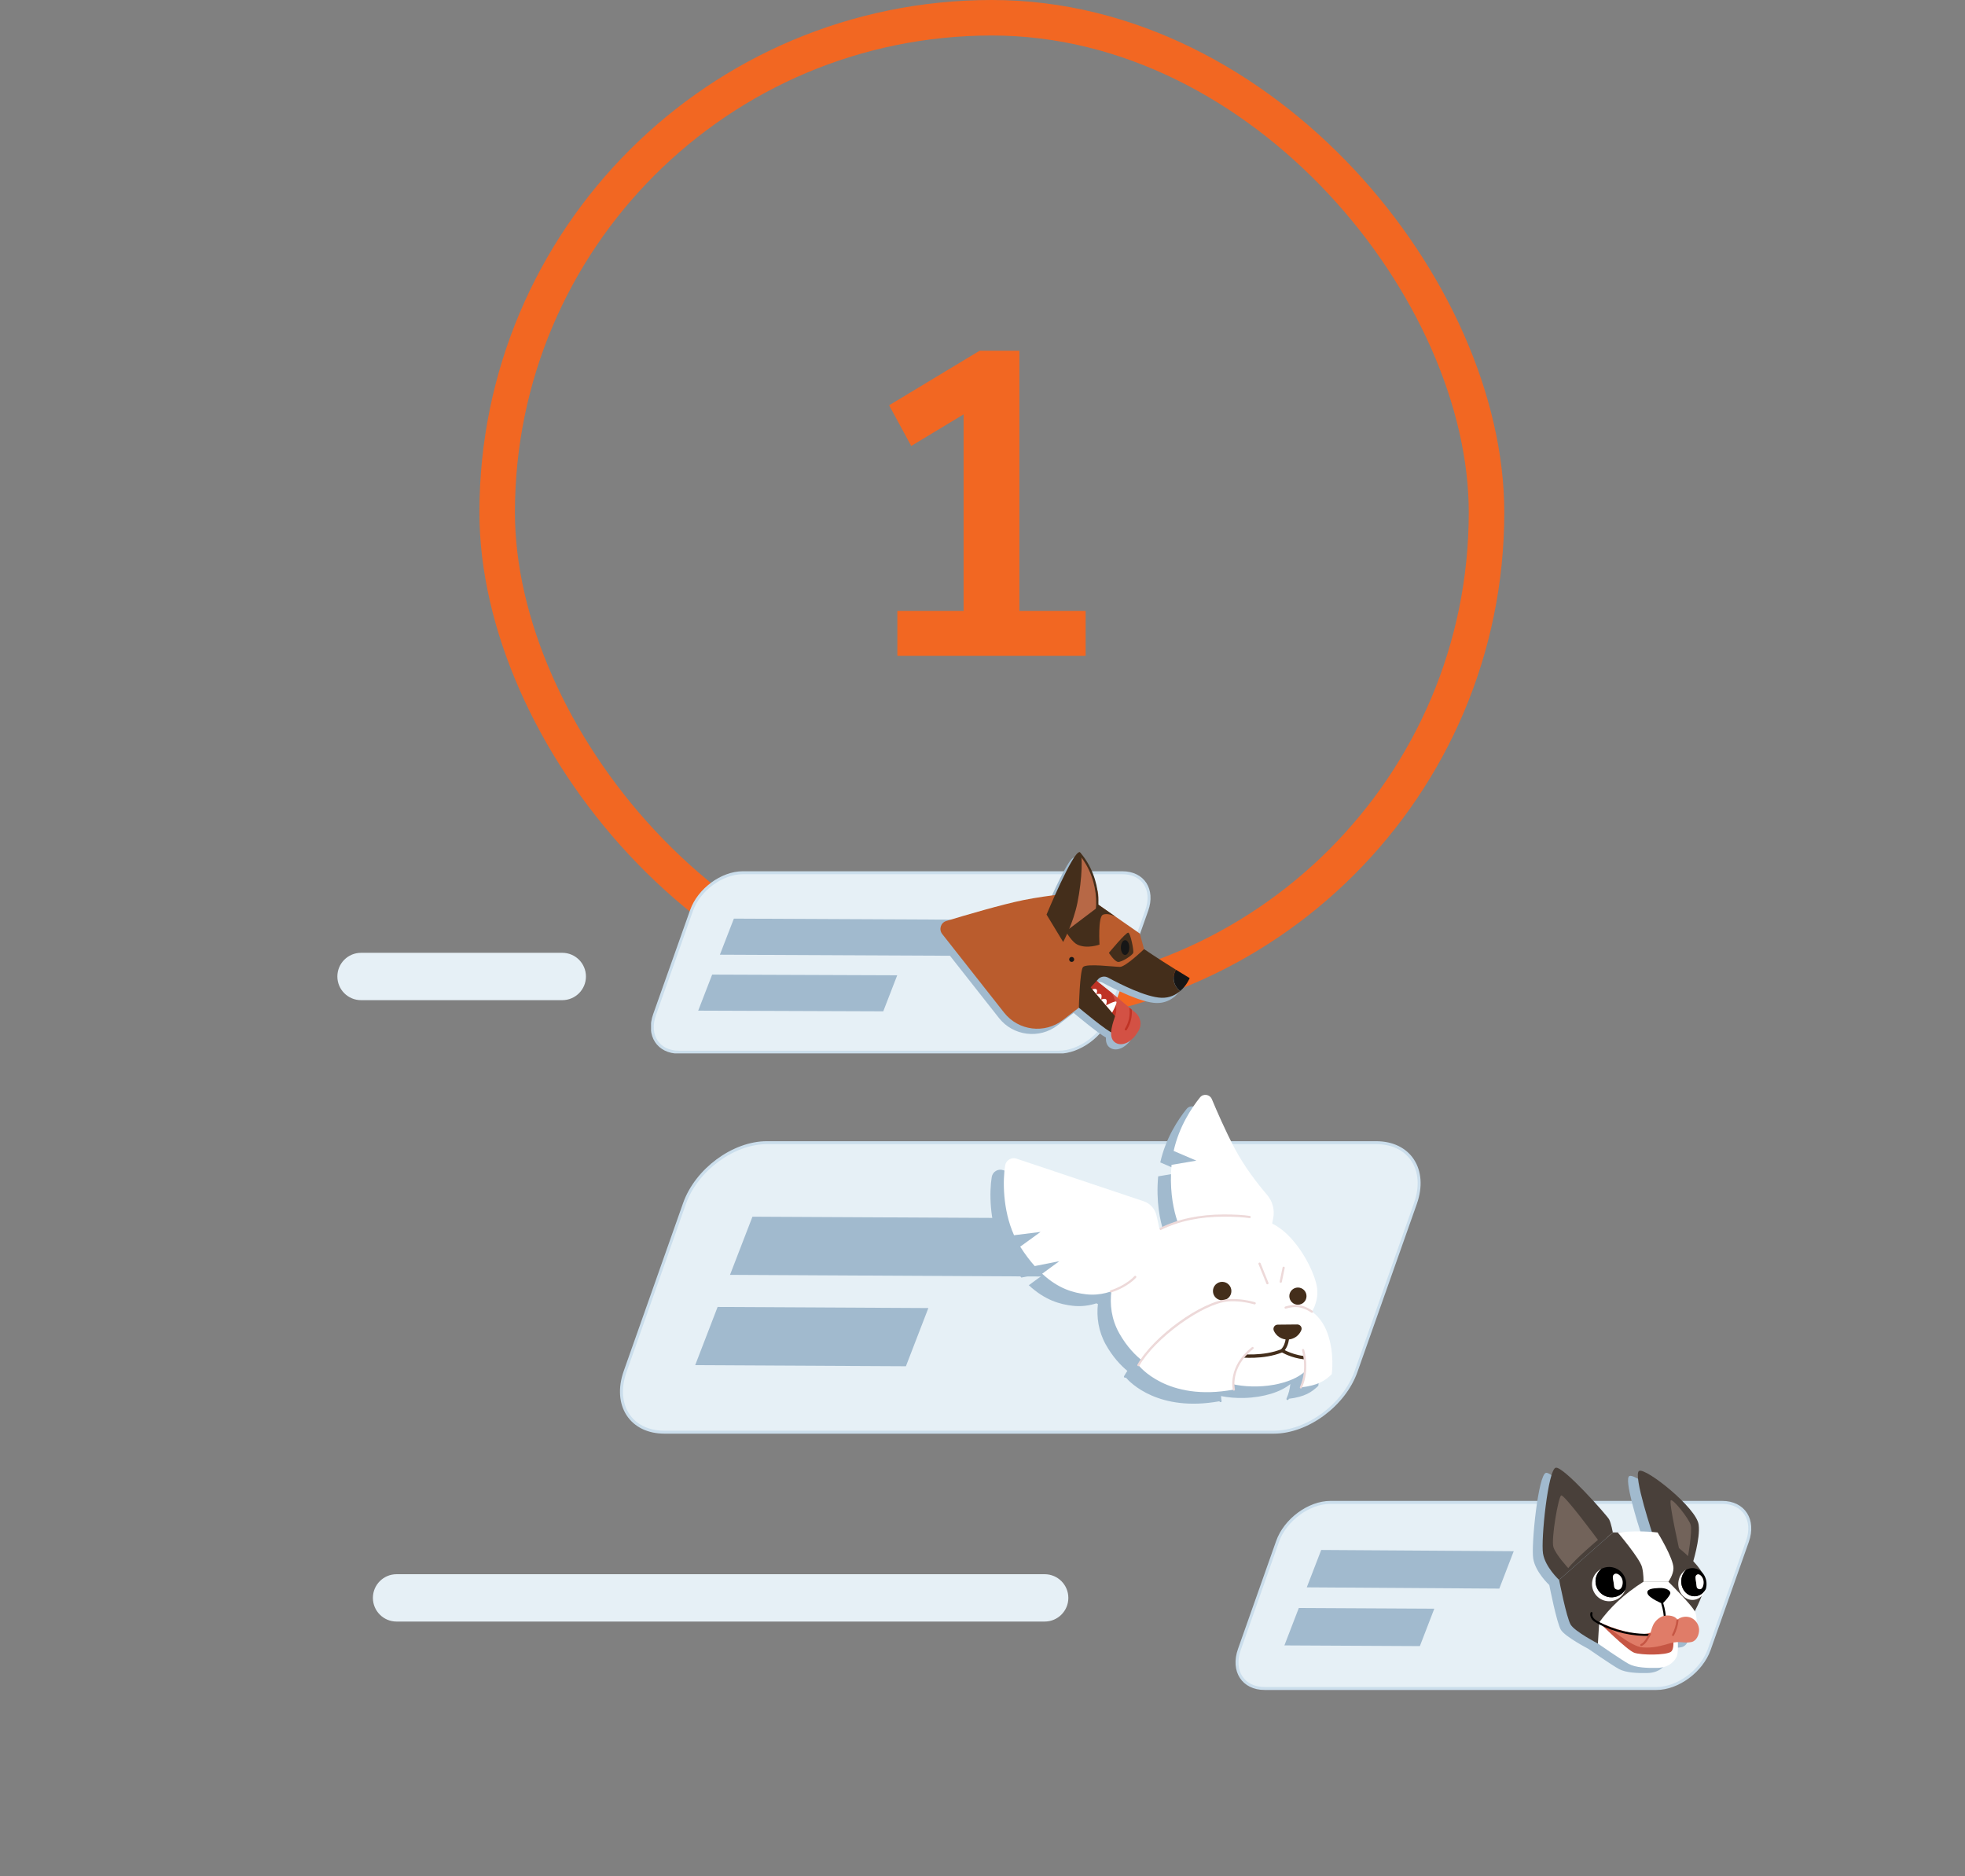<svg width="332" height="317" viewBox="0 0 332 317" fill="none" xmlns="http://www.w3.org/2000/svg">
<rect x="0" y="0" width="332" height="317" fill="#808080" stroke="none"/>
<rect x="84" y="3" width="167.158" height="167.158" rx="83.579" stroke="#F26722" stroke-width="6"/>
<path d="M183.426 103.219V110.825H151.614V103.219H162.803V70.017L153.954 75.356L150.224 68.481L165.509 59.267H172.237V103.219H183.426Z" fill="#F26722"/>
<path d="M57 165C57 162.791 58.791 161 61 161H95C97.209 161 99 162.791 99 165C99 167.209 97.209 169 95 169H61C58.791 169 57 167.209 57 165Z" fill="#E6F0F6"/>
<path d="M63.004 270C63.004 267.791 64.794 266 67.004 266H176.504C178.713 266 180.504 267.791 180.504 270C180.504 272.209 178.713 274 176.504 274H67.004C64.794 274 63.004 272.209 63.004 270Z" fill="#E6F0F6"/>
<path d="M215.22 242H112.265C106.595 242 103.618 237.405 105.627 231.728L115.654 203.354C117.656 197.684 123.883 193.082 129.553 193.082H232.508C238.177 193.082 241.155 197.677 239.145 203.354L229.119 231.728C227.117 237.398 220.89 242 215.22 242Z" fill="#E6F0F6" stroke="#CBDEEC" stroke-width="0.5" stroke-miterlimit="10"/>
<path d="M186.043 215.747L123.339 215.416L127.132 205.589L189.836 205.913L186.043 215.747Z" fill="#A1BACE"/>
<path d="M153.06 230.86L117.457 230.674L121.244 220.84L156.853 221.026L153.06 230.86Z" fill="#A1BACE"/>
<path d="M222.037 227.259C221.434 225.581 220.525 224.421 219.551 223.685C219.61 223.599 219.59 223.486 219.504 223.426C219.504 223.426 219.498 223.426 219.491 223.426C219.942 222.584 220.492 221.172 220.267 219.554C219.902 216.961 217.309 211.848 213.954 209.448C213.549 209.156 213.118 208.917 212.674 208.698L212.86 207.757C213.132 206.358 212.747 204.919 211.819 203.838C210.333 202.107 208.026 199.183 206.322 195.947C204.75 192.949 203.311 189.64 202.489 187.671C202.144 186.849 201.043 186.683 200.486 187.379C199.087 189.117 196.945 192.306 196.037 196.418L199.869 198.062L195.679 198.772C195.301 203.029 195.984 206.265 196.653 208.281C195.639 208.599 194.671 208.977 193.755 209.428C193.663 209.474 193.623 209.587 193.669 209.68C193.669 209.68 193.656 209.68 193.656 209.686L193.132 207.319C192.88 206.198 192.065 205.29 190.977 204.925L169.479 197.724C168.617 197.439 167.708 197.989 167.562 198.884C167.165 201.311 167.118 206.324 169.068 210.661L173.55 210.104L170.109 212.598C170.938 213.891 171.753 214.965 172.562 215.873L176.72 215.051L173.822 217.166C176.561 219.713 179.101 220.396 181.236 220.641C182.735 220.814 184.107 220.595 185.281 220.217C185.314 220.283 185.374 220.329 185.447 220.329C185.467 220.329 185.48 220.329 185.5 220.323C185.254 222.531 185.573 224.938 186.826 227.186C188 229.288 189.346 230.707 190.473 231.642C190.274 231.941 190.088 232.232 189.923 232.524C189.87 232.61 189.903 232.73 189.996 232.776C190.022 232.789 190.055 232.803 190.088 232.803C190.128 232.803 190.168 232.783 190.201 232.756C190.977 233.658 195.785 238.631 206.036 236.775V236.788C206.056 236.874 206.136 236.927 206.215 236.927C206.229 236.927 206.249 236.927 206.262 236.927C206.361 236.901 206.421 236.801 206.394 236.702C206.394 236.688 206.322 236.39 206.308 235.899C207.495 236.138 208.815 236.257 210.201 236.218C213.53 236.131 216.414 235.196 218.012 233.87C217.926 234.653 217.74 235.488 217.369 236.311C217.329 236.403 217.369 236.516 217.462 236.556C217.488 236.569 217.515 236.569 217.541 236.569C217.614 236.569 217.681 236.529 217.714 236.463C217.727 236.43 217.74 236.397 217.754 236.357C220.472 236.019 221.62 235.243 222.74 234.162C222.74 234.162 223.251 230.654 222.031 227.266L222.037 227.259Z" fill="#A1BACE"/>
<path d="M208.583 194.004C207.011 191.007 205.572 187.698 204.75 185.728C204.405 184.906 203.304 184.74 202.747 185.436C201.348 187.174 199.206 190.363 198.298 194.475L202.131 196.119L197.94 196.829C197.27 204.388 199.949 208.725 199.949 208.725L214.809 207.412L215.121 205.814C215.393 204.415 215.008 202.976 214.08 201.895C212.595 200.164 210.287 197.24 208.583 194.004Z" fill="white"/>
<path d="M190.161 212.359C193.596 208.175 198.948 205.403 206.792 205.403C210.592 205.403 213.722 205.734 216.215 207.512C219.577 209.905 222.17 215.018 222.528 217.617C222.893 220.21 221.242 222.299 221.242 222.299L195.214 231.271C195.214 231.271 191.72 229.965 189.087 225.256C186.455 220.548 187.907 215.117 190.161 212.372V212.359Z" fill="white"/>
<path d="M196.096 207.836C196.03 207.836 195.963 207.797 195.93 207.73C195.884 207.637 195.924 207.525 196.017 207.478C199.067 205.973 202.687 205.21 206.792 205.21C208.609 205.21 209.955 205.283 211.162 205.456C211.262 205.469 211.334 205.562 211.321 205.668C211.308 205.767 211.215 205.84 211.109 205.827C209.922 205.661 208.589 205.582 206.792 205.582C202.747 205.582 199.18 206.331 196.182 207.81C196.156 207.823 196.129 207.83 196.103 207.83L196.096 207.836Z" fill="#EDD9D9"/>
<path d="M195.393 205.376C195.141 204.256 194.326 203.347 193.238 202.982L171.74 195.781C170.878 195.496 169.969 196.046 169.824 196.941C169.426 199.368 169.379 204.382 171.329 208.718L175.812 208.161L172.37 210.655C173.199 211.948 174.014 213.022 174.823 213.93L178.981 213.108L176.083 215.223C178.822 217.77 181.362 218.453 183.497 218.698C188.338 219.262 191.812 215.761 191.812 215.761L196.123 208.632L195.4 205.376H195.393Z" fill="white"/>
<path d="M206.494 219.713C207.354 219.713 208.052 219.015 208.052 218.155C208.052 217.294 207.354 216.596 206.494 216.596C205.633 216.596 204.935 217.294 204.935 218.155C204.935 219.015 205.633 219.713 206.494 219.713Z" fill="#442E1B"/>
<path d="M219.292 220.462C220.094 220.462 220.744 219.812 220.744 219.01C220.744 218.208 220.094 217.558 219.292 217.558C218.49 217.558 217.84 218.208 217.84 219.01C217.84 219.812 218.49 220.462 219.292 220.462Z" fill="#442E1B"/>
<path d="M212.463 234.268C217.571 234.137 221.659 232.012 221.595 229.523C221.531 227.033 217.339 225.122 212.232 225.253C207.125 225.384 203.036 227.508 203.1 229.998C203.164 232.487 207.356 234.399 212.463 234.268Z" fill="white"/>
<path d="M221.202 229.553H221.082C218.742 229.507 216.918 228.492 216.62 228.32C213.476 229.6 209.591 229.169 209.551 229.169L209.352 229.142L211.547 227.093H211.587L220.698 227.451L221.208 229.547L221.202 229.553ZM216.64 228.114L216.679 228.141C216.679 228.141 218.536 229.282 220.97 229.361L220.552 227.637L211.62 227.286L209.776 229.003C210.618 229.069 213.894 229.248 216.593 228.134L216.64 228.114Z" fill="white"/>
<path d="M221.082 229.739C218.828 229.693 217.084 228.797 216.606 228.532C213.437 229.792 209.69 229.374 209.531 229.354C209.378 229.335 209.266 229.195 209.285 229.043C209.305 228.89 209.445 228.777 209.597 228.797C209.637 228.797 213.463 229.228 216.527 227.962L216.659 227.909L216.779 227.982C216.779 227.982 218.655 229.136 221.095 229.182C221.248 229.182 221.374 229.315 221.367 229.467C221.367 229.62 221.241 229.739 221.089 229.739H221.082Z" fill="#442E1B"/>
<path d="M215.565 221.689C215.565 221.689 211.766 219.401 207.475 219.726C203.185 220.058 195.062 225.873 192.35 230.668C192.35 230.668 197.091 236.941 208.483 234.792C208.483 234.792 207.515 231.039 211.646 227.776L220.174 228.115C220.174 228.115 221.189 231.377 219.809 234.427C222.687 234.103 223.861 233.313 225.008 232.206C225.008 232.206 225.519 228.698 224.299 225.31C223.078 221.928 220.632 220.668 218.888 220.661C217.15 220.661 215.572 221.676 215.572 221.676L215.565 221.689Z" fill="white"/>
<path d="M192.343 230.853C192.343 230.853 192.283 230.847 192.25 230.827C192.157 230.774 192.131 230.661 192.177 230.575C194.903 225.754 203.039 219.872 207.455 219.534C208.901 219.421 210.439 219.593 212.038 220.038C212.137 220.064 212.197 220.17 212.164 220.27C212.137 220.369 212.031 220.429 211.931 220.402C210.38 219.971 208.881 219.806 207.482 219.912C203.251 220.237 195.128 226.119 192.502 230.76C192.469 230.82 192.403 230.853 192.343 230.853Z" fill="#EDD9D9"/>
<path d="M221.653 221.821C221.613 221.821 221.58 221.808 221.547 221.788C220.705 221.192 219.763 220.86 218.881 220.86H218.874C218.37 220.86 217.833 220.946 217.27 221.125C217.17 221.158 217.064 221.099 217.038 221.006C217.004 220.906 217.064 220.8 217.157 220.774C217.754 220.588 218.331 220.495 218.874 220.495H218.881C219.836 220.495 220.857 220.853 221.759 221.49C221.845 221.55 221.865 221.662 221.805 221.749C221.772 221.802 221.712 221.828 221.653 221.828V221.821Z" fill="#EDD9D9"/>
<path d="M219.803 234.62C219.803 234.62 219.75 234.62 219.723 234.606C219.63 234.567 219.591 234.454 219.63 234.361C220.963 231.404 220.002 228.207 219.988 228.181C219.955 228.081 220.015 227.975 220.108 227.949C220.207 227.916 220.313 227.975 220.34 228.068C220.38 228.201 221.354 231.43 219.962 234.514C219.929 234.58 219.862 234.62 219.789 234.62H219.803Z" fill="#EDD9D9"/>
<path d="M208.476 234.984C208.397 234.984 208.317 234.931 208.297 234.845C208.284 234.805 207.349 230.933 211.52 227.637C211.6 227.571 211.719 227.584 211.779 227.67C211.845 227.75 211.832 227.869 211.746 227.929C207.767 231.072 208.642 234.713 208.649 234.752C208.675 234.852 208.616 234.951 208.516 234.978C208.503 234.978 208.483 234.978 208.47 234.978L208.476 234.984Z" fill="#EDD9D9"/>
<path d="M216.626 228.499C216.553 228.499 216.48 228.473 216.427 228.42C216.321 228.314 216.321 228.135 216.427 228.022C217.429 227.02 217.263 225.25 217.263 225.237C217.25 225.084 217.356 224.945 217.515 224.932C217.674 224.918 217.807 225.024 217.82 225.177C217.826 225.263 218.019 227.226 216.825 228.42C216.772 228.473 216.699 228.499 216.626 228.499Z" fill="#442E1B"/>
<path d="M219.179 223.798C219.69 223.798 220.061 224.302 219.862 224.772C219.491 225.681 218.596 226.331 217.548 226.344C216.52 226.357 215.631 225.754 215.227 224.872C215.008 224.388 215.34 223.837 215.87 223.831L219.172 223.798H219.179Z" fill="#442E1B"/>
<path d="M187.701 218.387C187.622 218.387 187.549 218.334 187.522 218.261C187.489 218.161 187.542 218.055 187.641 218.029C190.307 217.173 191.647 215.661 191.66 215.641C191.726 215.562 191.846 215.555 191.925 215.622C192.005 215.688 192.011 215.807 191.945 215.887C191.892 215.953 190.533 217.491 187.761 218.38C187.741 218.38 187.721 218.387 187.701 218.387Z" fill="#EDD9D9"/>
<path d="M214.133 217.014C214.06 217.014 213.987 216.968 213.961 216.895L212.634 213.599C212.595 213.506 212.641 213.393 212.741 213.354C212.833 213.314 212.946 213.36 212.986 213.46L214.312 216.755C214.352 216.848 214.305 216.961 214.206 217.001C214.186 217.007 214.16 217.014 214.14 217.014H214.133Z" fill="#EDD9D9"/>
<path d="M216.394 216.762C216.394 216.762 216.368 216.762 216.354 216.762C216.255 216.742 216.189 216.643 216.208 216.543L216.699 214.182C216.719 214.083 216.819 214.017 216.918 214.037C217.017 214.057 217.084 214.156 217.064 214.255L216.573 216.616C216.553 216.702 216.48 216.762 216.394 216.762Z" fill="#EDD9D9"/>
<path d="M279.856 285.31H213.67C210.026 285.31 208.112 282.356 209.403 278.707L215.849 260.466C217.136 256.821 221.139 253.863 224.784 253.863H290.969C294.614 253.863 296.528 256.817 295.236 260.466L288.791 278.707C287.503 282.351 283.501 285.31 279.856 285.31Z" fill="#E6F0F6" stroke="#CBDEEC" stroke-width="0.5" stroke-miterlimit="10"/>
<path d="M253.319 268.433L220.789 268.22L223.228 261.902L255.754 262.111L253.319 268.433Z" fill="#A1BACE"/>
<path d="M239.896 278.148L217.008 278.029L219.442 271.707L242.334 271.826L239.896 278.148Z" fill="#A1BACE"/>
<path d="M285.892 266.54C285.534 265.931 285.027 265.3 284.434 264.673C284.779 263.488 285.594 260.385 285.346 258.496C284.971 255.632 276.428 248.841 275.29 249.412C274.361 249.877 276.603 257.124 277.447 259.728C275.538 259.575 273.615 259.596 271.675 259.809H270.844C270.844 259.809 270.563 258.249 270.213 257.593C269.864 256.936 262.514 248.624 261.206 248.871C259.901 249.118 258.674 261.067 259.049 263.369C259.424 265.671 261.764 267.828 261.764 267.828C261.764 267.828 263.013 274.239 263.725 275.399C264.437 276.562 268.325 278.587 268.325 278.587C268.325 278.587 272.374 281.396 273.547 282.027C274.719 282.658 276.676 282.731 278.321 282.697C280.431 282.654 281.361 281.465 281.676 280.689C281.83 280.305 281.855 279.278 281.838 278.34C282.674 278.331 283.309 278.519 284.161 278.314C284.98 278.118 285.423 277.112 285.415 276.268C285.41 275.825 285.261 275.39 285.01 275.023C285.022 274.435 284.937 273.821 284.805 273.378C284.784 273.31 284.745 273.225 284.694 273.131C285.125 272.265 285.538 271.37 285.854 270.539C286.165 270.236 286.408 269.844 286.549 269.375C286.557 269.354 286.561 269.333 286.57 269.311C286.851 268.284 286.557 267.21 285.892 266.532V266.54Z" fill="#A1BACE"/>
<path d="M285.943 264.285C285.943 264.285 287.312 259.997 287 257.627C286.625 254.762 278.082 247.976 276.944 248.542C275.81 249.109 279.404 259.788 279.404 259.788L285.939 264.285H285.943Z" fill="#49403A"/>
<path d="M285.142 263.326C285.142 263.326 285.973 258.735 285.649 257.657C285.325 256.578 282.75 253.325 282.307 253.496C281.864 253.662 283.884 262.538 283.884 262.538L285.146 263.33L285.142 263.326Z" fill="#72635A"/>
<path d="M272.498 258.944C272.498 258.944 272.217 257.384 271.867 256.727C271.518 256.071 264.168 247.758 262.86 248.005C261.555 248.253 260.328 260.201 260.703 262.503C261.078 264.805 263.418 266.962 263.418 266.962L272.494 258.944H272.498Z" fill="#49403A"/>
<path d="M280.065 258.944H272.498L263.422 266.962C263.422 266.962 264.671 273.374 265.383 274.533C266.095 275.693 269.983 277.722 269.983 277.722L284.016 276.503C284.016 276.503 288.275 269.546 288.087 267.159C287.836 263.949 280.065 258.944 280.065 258.944Z" fill="#49403A"/>
<path d="M283.424 275.646C283.424 275.646 283.646 279.043 283.33 279.824C283.019 280.599 282.085 281.789 279.975 281.831C278.33 281.865 276.373 281.793 275.201 281.162C274.028 280.531 269.979 277.722 269.979 277.722L270.192 274.158L280.598 273.48L283.42 275.654L283.424 275.646Z" fill="white"/>
<path d="M282.452 275.002C282.452 275.002 283.181 278.489 282.324 279.103C281.467 279.713 277.319 279.696 276.117 279.269C274.919 278.843 270.192 274.158 270.192 274.158L280.598 273.48L282.448 275.006L282.452 275.002Z" fill="#C65644"/>
<path d="M277.537 278.361C275.58 278.302 271.373 274.623 271.373 274.623H280.082C280.082 274.623 279.216 278.412 277.541 278.361H277.537Z" fill="#E07C68"/>
<path d="M273.329 258.944C273.329 258.944 277.025 263.283 277.426 264.784C277.72 265.88 277.682 267.278 277.682 267.278H281.885C281.885 267.278 282.742 266.093 282.742 264.976C282.742 263.283 280.065 258.948 280.065 258.948C277.839 258.697 275.593 258.701 273.329 258.948V258.944Z" fill="white"/>
<path d="M281.885 267.274C281.885 267.274 286.152 271.481 286.459 272.513C286.77 273.544 286.834 275.497 285.939 275.919C285.048 276.341 283.113 275.697 281.348 274.627C281.348 274.627 280.031 275.667 278.198 276.047C275.751 276.554 270.192 274.15 270.192 274.15C271.952 271.703 274.331 269.388 277.677 267.269H281.881L281.885 267.274Z" fill="white"/>
<path d="M278.939 276.413C277.4 276.477 275.857 276.332 274.357 275.995C272.856 275.654 271.403 275.117 270.043 274.397C269.676 274.201 269.288 273.996 269.02 273.672C268.755 273.357 268.602 272.926 268.725 272.517C268.789 272.304 269.126 272.393 269.062 272.611C268.973 272.901 269.088 273.22 269.284 273.446C269.514 273.711 269.825 273.885 270.132 274.047C270.78 274.397 271.454 274.704 272.144 274.964C273.525 275.484 274.975 275.833 276.446 275.987C277.277 276.072 278.112 276.098 278.948 276.064C279.042 276.064 279.123 276.145 279.123 276.238C279.123 276.332 279.042 276.409 278.948 276.413H278.939Z" fill="black"/>
<path d="M282.222 269.192C282.222 268.736 281.501 268.288 280.355 268.331C279.238 268.373 278.129 268.489 278.364 269.264C278.603 270.04 280.887 270.982 280.887 270.982C280.887 270.982 282.217 269.644 282.217 269.188L282.222 269.192Z" fill="black"/>
<path d="M281.02 270.914C281.314 271.848 281.471 272.82 281.497 273.796C281.506 274.069 281.497 274.346 281.484 274.618C281.48 274.712 281.407 274.793 281.309 274.793C281.22 274.793 281.13 274.712 281.135 274.618C281.186 273.668 281.109 272.713 280.896 271.784C280.836 271.519 280.764 271.259 280.683 271.004C280.615 270.79 280.951 270.697 281.02 270.91V270.914Z" fill="black"/>
<path d="M277.537 278.361C278.803 277.487 278.73 275.829 279.289 274.623C279.66 273.817 280.436 273.216 281.092 273.05C281.838 272.862 283.023 273.007 283.394 273.681C284.046 273.148 285.01 273.028 285.773 273.387C286.536 273.745 287.06 274.559 287.073 275.403C287.081 276.247 286.638 277.253 285.82 277.449C284.588 277.739 283.82 277.21 282.222 277.658C280.623 278.106 279.323 278.511 277.537 278.366V278.361Z" fill="#E07C68"/>
<path d="M277.307 278.131C277.328 278.131 277.349 278.131 277.371 278.118C277.805 277.939 278.1 277.564 278.33 277.215C278.547 276.891 278.743 276.545 278.918 276.196C278.961 276.111 278.927 276.004 278.837 275.961C278.752 275.919 278.645 275.953 278.603 276.042C278.436 276.379 278.249 276.707 278.04 277.023C277.835 277.325 277.584 277.654 277.238 277.799C277.149 277.837 277.106 277.935 277.145 278.025C277.17 278.093 277.238 278.131 277.307 278.131Z" fill="#C65644"/>
<path d="M282.665 276.447C282.729 276.447 282.789 276.413 282.819 276.358C283.236 275.582 283.505 274.708 283.594 273.83C283.603 273.736 283.535 273.651 283.441 273.638C283.343 273.63 283.262 273.698 283.249 273.792C283.164 274.623 282.908 275.45 282.516 276.187C282.469 276.273 282.503 276.379 282.588 276.422C282.614 276.434 282.644 276.443 282.669 276.443L282.665 276.447Z" fill="#C65644"/>
<path d="M283.663 266.86C283.863 266.127 284.319 265.564 284.886 265.249C284.549 265.551 284.289 265.969 284.153 266.468C283.786 267.794 284.447 269.205 285.628 269.618C286.63 269.968 287.682 269.482 288.203 268.518C287.789 269.891 286.476 270.654 285.236 270.223C283.978 269.784 283.27 268.284 283.663 266.864V266.86Z" fill="white"/>
<path d="M288.203 268.514C288.211 268.493 288.215 268.471 288.224 268.45C288.612 267.035 287.908 265.53 286.651 265.091C286.041 264.878 285.419 264.955 284.89 265.249C284.554 265.551 284.293 265.969 284.157 266.468C283.79 267.794 284.451 269.205 285.632 269.618C286.634 269.968 287.687 269.482 288.207 268.518L288.203 268.514ZM287.111 268.523C286.553 268.416 286.672 268.045 286.566 267.367C286.455 266.69 286.344 266.302 286.719 266.071C287.09 265.837 287.7 266.395 287.81 267.073C287.921 267.751 287.674 268.629 287.116 268.527L287.111 268.523Z" fill="black"/>
<path d="M287.111 268.523C286.553 268.416 286.672 268.045 286.566 267.367C286.455 266.689 286.344 266.302 286.719 266.071C287.09 265.837 287.7 266.395 287.81 267.073C287.921 267.751 287.674 268.629 287.115 268.527L287.111 268.523Z" fill="white"/>
<path d="M269.105 266.817C269.348 266.029 269.902 265.419 270.588 265.082C270.179 265.411 269.864 265.858 269.697 266.395C269.254 267.828 270.055 269.345 271.488 269.789C272.703 270.164 273.982 269.644 274.612 268.604C274.114 270.083 272.519 270.905 271.019 270.441C269.493 269.968 268.64 268.348 269.109 266.822L269.105 266.817Z" fill="white"/>
<path d="M274.608 268.599C274.617 268.574 274.625 268.552 274.634 268.527C275.107 267.001 274.25 265.381 272.724 264.908C271.987 264.677 271.228 264.763 270.588 265.078C270.179 265.406 269.864 265.854 269.697 266.391C269.254 267.823 270.055 269.341 271.488 269.784C272.703 270.16 273.982 269.639 274.612 268.599H274.608ZM273.287 268.608C272.609 268.493 272.758 268.092 272.626 267.363C272.494 266.634 272.357 266.216 272.809 265.965C273.261 265.713 273.999 266.314 274.131 267.043C274.263 267.772 273.969 268.723 273.287 268.608Z" fill="black"/>
<path d="M273.287 268.608C272.609 268.493 272.758 268.092 272.626 267.363C272.494 266.634 272.357 266.216 272.809 265.965C273.261 265.713 273.999 266.314 274.131 267.043C274.263 267.772 273.969 268.723 273.287 268.608Z" fill="white"/>
<path d="M269.983 260.197C269.983 260.197 266.198 263.369 264.97 264.972C264.97 264.972 262.868 262.717 262.459 261.416C262.05 260.116 263.282 252.955 263.768 252.694C264.254 252.434 269.987 260.201 269.987 260.201L269.983 260.197Z" fill="#72635A"/>
<g clip-path="url(#clip0_54_1703)">
<path d="M178.852 177.794H114.733C111.202 177.794 109.347 174.946 110.599 171.427L116.843 153.837C118.09 150.322 121.968 147.469 125.499 147.469H189.618C193.149 147.469 195.004 150.318 193.752 153.837L187.508 171.427C186.261 174.942 182.383 177.794 178.852 177.794Z" fill="#E6F0F6" stroke="#CBDEEC" stroke-width="0.5" stroke-miterlimit="10"/>
<path d="M165.641 161.52L121.629 161.319L123.992 155.222L168.003 155.428L165.641 161.52Z" fill="#A1BACE"/>
<path d="M149.233 170.888L117.966 170.773L120.324 164.681L151.591 164.796L149.233 170.888Z" fill="#A1BACE"/>
<path d="M197.808 164.739C194.566 162.724 192.418 161.249 192.418 161.249L191.691 158.618L186.719 155.157L184.691 153.747C184.7 153.393 184.696 153.035 184.675 152.682C184.683 152.501 184.687 152.312 184.675 152.11C184.667 151.934 184.617 151.679 184.539 151.383C184.179 149.036 183.205 146.783 181.652 144.97C181.627 144.941 181.602 144.929 181.578 144.921C181.553 144.9 181.528 144.884 181.503 144.884C180.797 144.789 178.765 149.003 177.361 152.131C175.713 152.341 173.805 152.62 172.03 152.978C168.461 153.693 162.188 155.543 159.008 156.505C158.058 156.793 157.699 157.935 158.31 158.712L168.779 172.011C171.183 175.065 175.618 175.616 178.703 173.24L181.404 171.16C181.404 171.16 185.365 174.493 186.855 175.324C186.827 175.936 186.942 176.5 187.339 176.874C188.156 177.655 189.532 177.396 190.614 176.257C190.923 175.932 191.212 175.517 191.468 175.098C192.088 174.078 191.869 172.759 190.952 171.99L190.291 171.439L189.928 171.135L186.983 168.669L184.415 166.613L184.72 166.28C185.154 165.869 185.806 165.783 186.335 166.071C188.231 167.102 192.749 169.408 195.379 169.482C196.742 169.519 197.779 168.989 198.526 168.34C199.637 167.378 200.12 166.157 200.12 166.157C199.303 165.668 198.53 165.191 197.808 164.747V164.739Z" fill="#A1BACE"/>
<path d="M187.863 167.785L184.493 165.084L183.221 167.452L189.56 173.417C189.56 173.417 189.821 171.53 189.56 170.486C189.3 169.441 187.859 167.781 187.859 167.781L187.863 167.785Z" fill="#BF3325"/>
<path d="M182.585 150.787L192.571 157.738L193.298 160.369L192.447 164.13L184.514 163.547L182.288 170.272L179.587 172.352C176.502 174.728 172.071 174.177 169.663 171.123L159.194 157.824C158.583 157.047 158.942 155.901 159.892 155.617C163.068 154.655 169.341 152.809 172.913 152.09C177.345 151.198 182.585 150.783 182.585 150.783V150.787Z" fill="#BA5C2D"/>
<path d="M188.491 154.898C188.491 154.898 187.161 154.17 186.327 154.577C185.493 154.984 185.769 159.613 185.769 159.613C185.769 159.613 183.667 160.39 182.032 159.613C180.396 158.836 178.332 154.047 178.332 154.047L185.46 152.789L188.495 154.902L188.491 154.898Z" fill="#442E1B"/>
<path d="M182.986 163.411C183.531 162.753 188.251 163.378 189.218 163.378C190.184 163.378 193.298 160.373 193.298 160.373C193.298 160.373 195.445 161.849 198.687 163.863C198.435 164.274 198.287 164.759 198.287 165.273C198.287 166.169 198.729 166.963 199.402 167.456C198.654 168.105 197.618 168.636 196.255 168.599C193.628 168.525 189.106 166.219 187.211 165.187C186.682 164.899 186.029 164.985 185.596 165.397L184.274 166.839L190.155 173.787C190.155 173.787 189.094 174.859 188.123 174.617C187.157 174.374 182.28 170.276 182.28 170.276C182.28 170.276 182.437 164.069 182.978 163.411H182.986Z" fill="#442E1B"/>
<path d="M198.291 165.273C198.291 164.755 198.44 164.27 198.691 163.863C199.41 164.311 200.186 164.784 201.004 165.273C201.004 165.273 200.521 166.494 199.41 167.456C198.733 166.967 198.295 166.169 198.295 165.273H198.291Z" fill="#161616"/>
<path d="M182.391 144C183.415 145.122 185.509 149.956 185.563 151.231C185.612 152.505 185.307 153.418 185.307 153.418L179.789 157.59L182.391 144Z" fill="#B76846"/>
<path d="M185.137 153.886C185.418 151.239 184.873 148.51 183.56 146.187C183.192 145.537 182.763 144.921 182.28 144.354C182.127 144.173 182.387 143.91 182.544 144.09C184.328 146.179 185.352 148.847 185.55 151.572C185.608 152.341 185.592 153.118 185.513 153.882C185.488 154.117 185.117 154.121 185.142 153.882L185.137 153.886Z" fill="#442E1B"/>
<path d="M179.632 159.173L176.82 154.54C176.82 154.54 181.272 143.848 182.391 144C182.994 144.082 182.854 148.522 182.036 152.554C181.334 156.02 179.628 159.173 179.628 159.173H179.632Z" fill="#442E1B"/>
<path d="M180.652 162.034C180.607 162.26 180.752 162.482 180.983 162.531C181.21 162.577 181.433 162.433 181.483 162.202C181.528 161.976 181.383 161.754 181.152 161.705C180.925 161.66 180.702 161.804 180.652 162.034Z" fill="#161616"/>
<path d="M187.359 161.002C187.359 161.002 190.258 157.491 190.634 157.594C191.01 157.697 191.58 160.583 191.473 160.994C191.365 161.405 189.532 162.589 188.916 162.539C188.301 162.49 187.355 161.002 187.355 161.002H187.359Z" fill="#442E1B"/>
<path d="M187.863 167.785L191.832 171.106C192.749 171.875 192.972 173.195 192.348 174.214C192.092 174.633 191.803 175.049 191.493 175.373C190.411 176.512 189.036 176.775 188.218 175.99C187.14 174.962 188.136 172.582 188.491 171.431C188.78 170.49 188.532 169.088 187.863 167.781V167.785Z" fill="#D35144"/>
<path d="M191.221 170.597C191.316 171.789 191.022 173.005 190.378 174.025C190.25 174.226 189.928 174.041 190.056 173.84C190.733 172.775 190.993 171.489 190.808 170.251L191.225 170.601L191.221 170.597Z" fill="#BF3325"/>
<path d="M187.896 171.11C187.896 171.11 188.834 169.441 188.606 169.257C188.379 169.067 186.864 169.894 186.864 169.894C186.864 169.894 187.14 169.043 186.864 168.85C186.587 168.656 186.029 168.915 186.029 168.915C186.029 168.915 186.261 168.106 185.98 167.986C185.695 167.867 185.253 167.986 185.253 167.986C185.253 167.986 185.48 167.341 185.253 167.172C185.026 167.004 184.555 167.176 184.555 167.176L187.896 171.106V171.11Z" fill="white"/>
<path d="M190.093 161.364C190.488 161.364 190.808 160.803 190.808 160.11C190.808 159.418 190.488 158.856 190.093 158.856C189.699 158.856 189.379 159.418 189.379 160.11C189.379 160.803 189.699 161.364 190.093 161.364Z" fill="#161616"/>
</g>
<defs>
<clipPath id="clip0_54_1703">
<rect width="91" height="34" fill="white" transform="translate(110 144)"/>
</clipPath>
</defs>
</svg>
